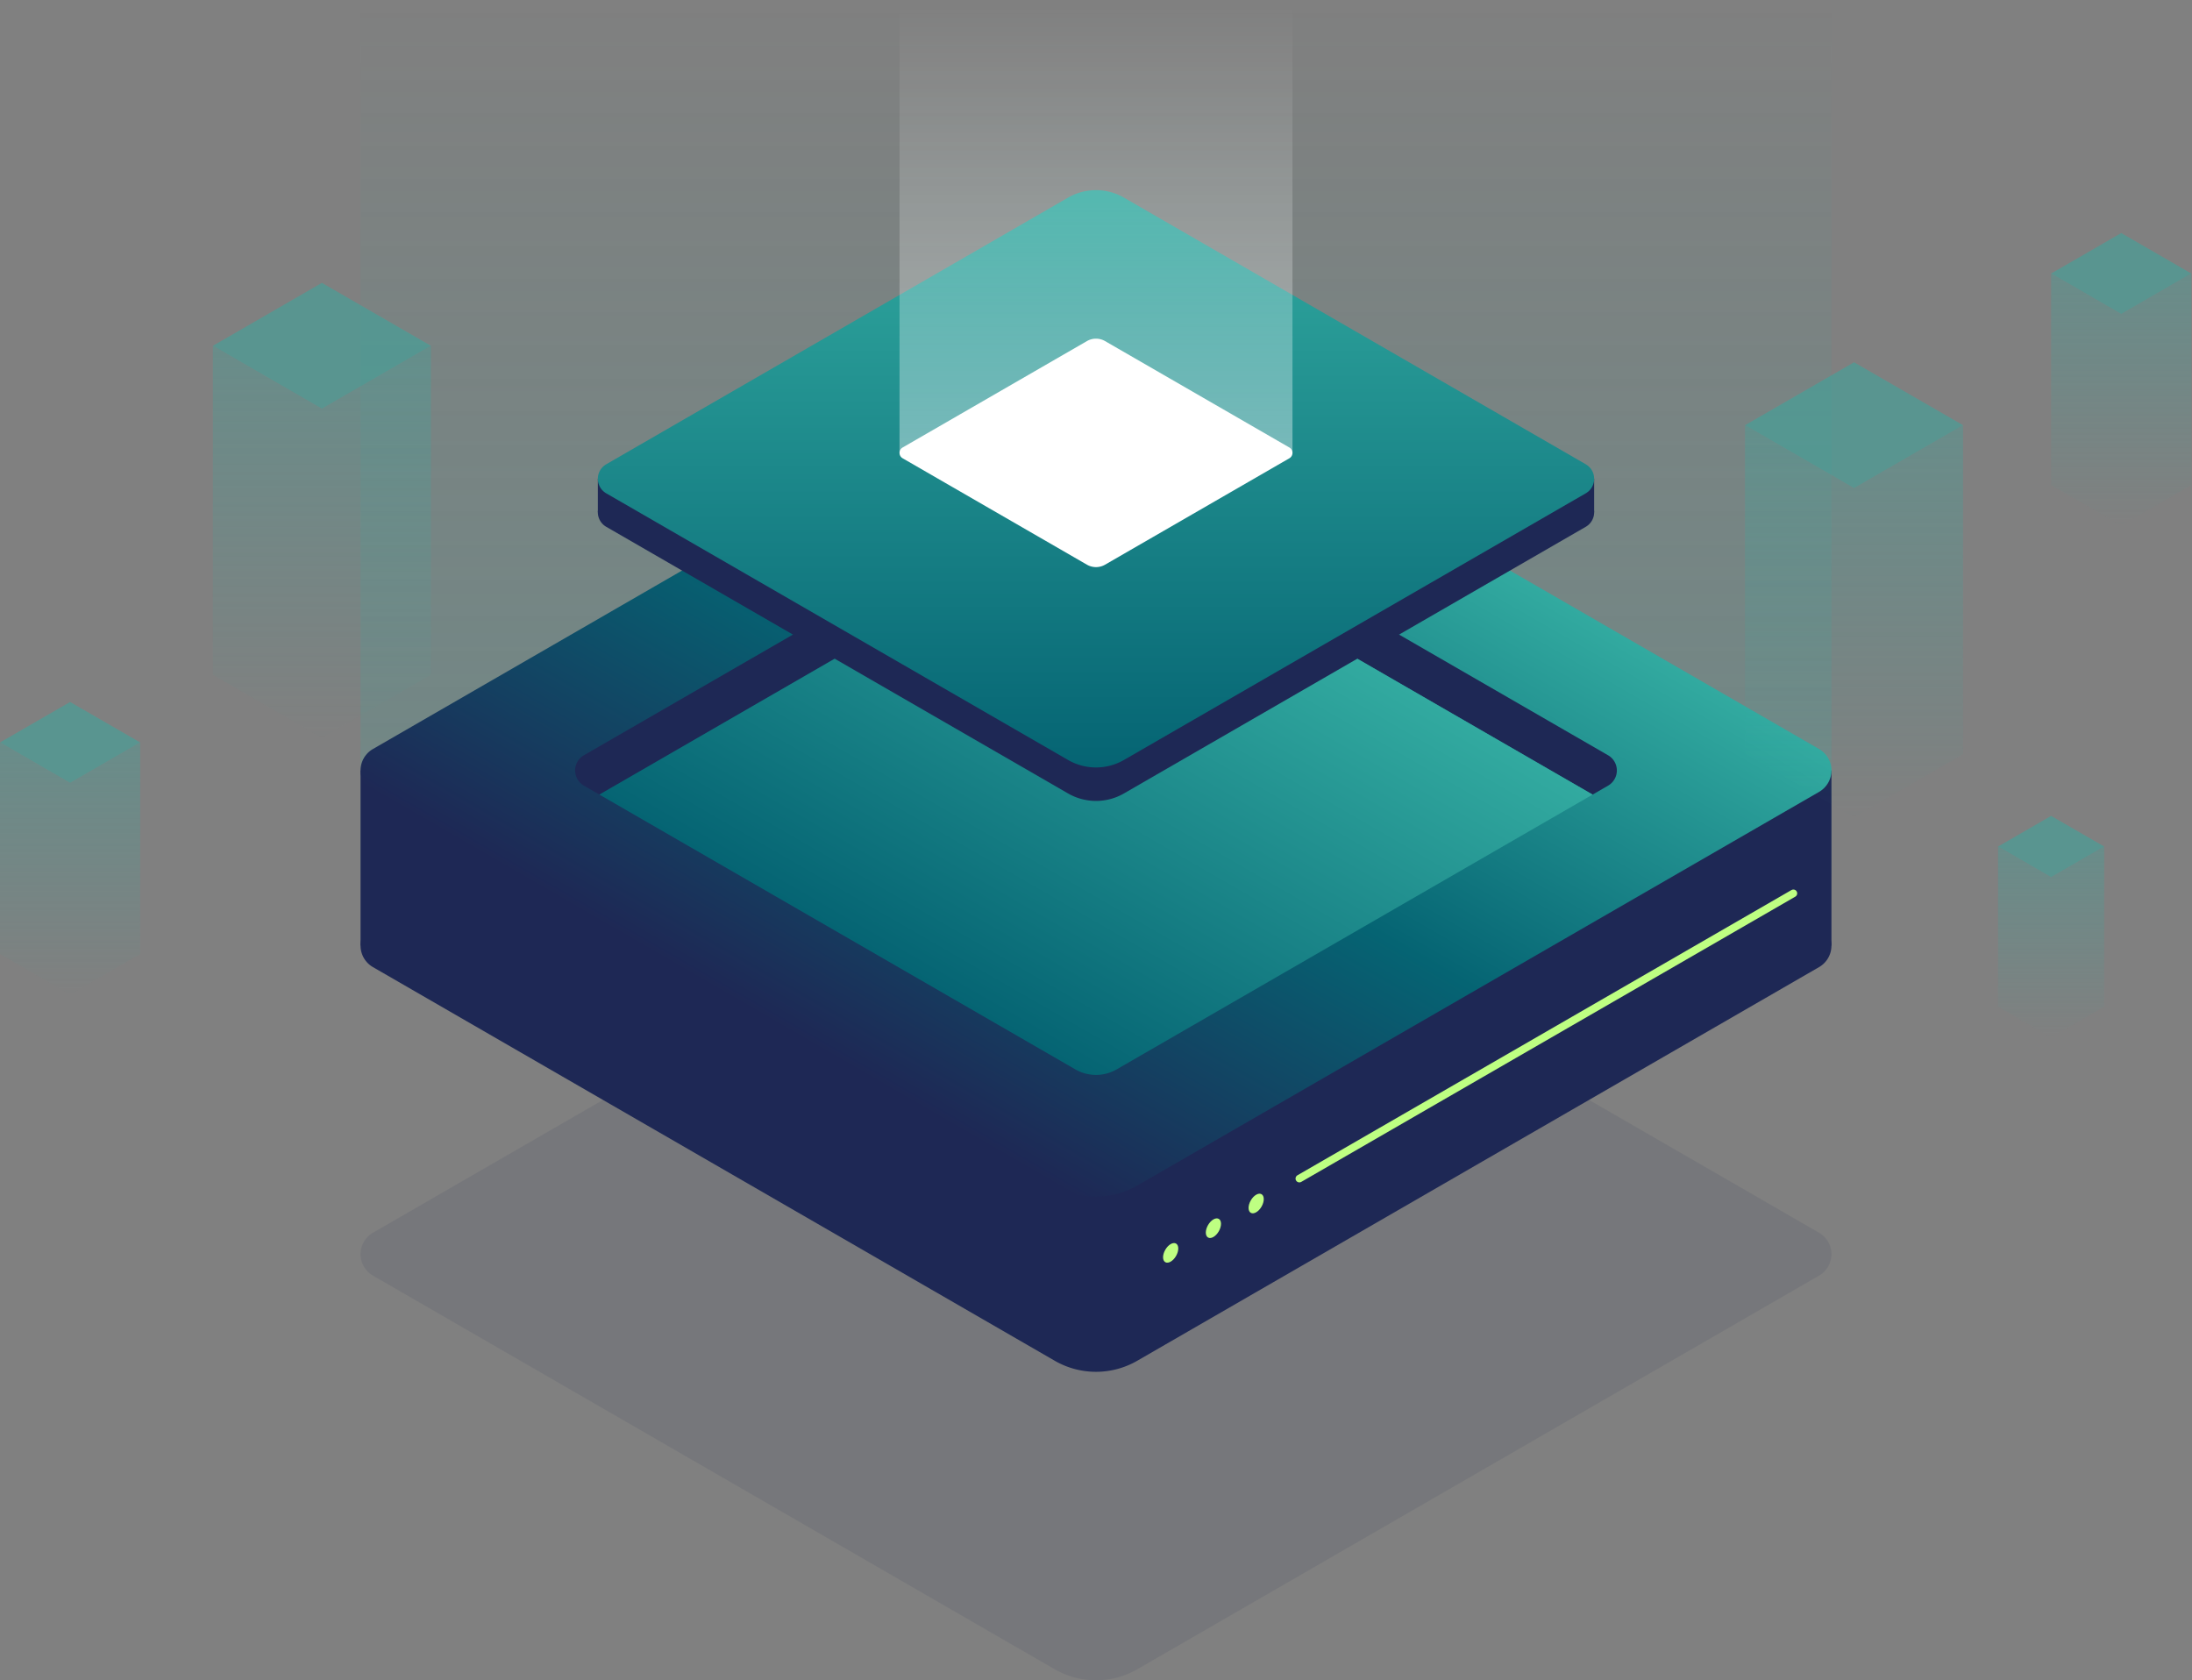 <svg xmlns="http://www.w3.org/2000/svg" xmlns:xlink="http://www.w3.org/1999/xlink" viewBox="0 0 574 440"><rect x="0" y="0" width="574" height="440" fill="#808080" stroke="none"/><defs><linearGradient id="a" x1="287" y1="1.244" x2="287" y2="228.82" gradientUnits="userSpaceOnUse"><stop offset="0" stop-color="#32aaa0" stop-opacity="0"/><stop offset="0.609" stop-color="#32aaa0" stop-opacity="0.625"/><stop offset="1" stop-color="#32aaa0"/></linearGradient><linearGradient id="b" x1="336.767" y1="115.547" x2="237.233" y2="287.946" gradientUnits="userSpaceOnUse"><stop offset="0" stop-color="#30a89e"/><stop offset="0" stop-color="#32aaa0"/><stop offset="0.5" stop-color="#056473"/><stop offset="1" stop-color="#1e2855"/></linearGradient><linearGradient id="c" x1="319.511" y1="151.754" x2="254.489" y2="264.374" gradientUnits="userSpaceOnUse"><stop offset="0" stop-color="#32aaa0"/><stop offset="1" stop-color="#056473"/></linearGradient><linearGradient id="d" x1="287" y1="49.79" x2="287" y2="200.961" xlink:href="#c"/><linearGradient id="e" x1="287" y1="118.592" x2="287" y2="0.729" gradientUnits="userSpaceOnUse"><stop offset="0" stop-color="#fff"/><stop offset="1" stop-color="#fff" stop-opacity="0"/></linearGradient><linearGradient id="f" x1="84.291" y1="193.188" x2="84.291" y2="90.553" xlink:href="#a"/><linearGradient id="g" x1="485.502" y1="213.983" x2="485.502" y2="111.348" xlink:href="#a"/><linearGradient id="h" x1="555.465" y1="137.613" x2="555.465" y2="71.625" xlink:href="#a"/><linearGradient id="i" x1="537.11" y1="271.63" x2="537.11" y2="221.668" xlink:href="#a"/><linearGradient id="j" x1="18.355" y1="260.404" x2="18.355" y2="194.415" xlink:href="#a"/></defs><title>header_rootserver</title><path d="M476.344,334.025,297.805,437.105a21.613,21.613,0,0,1-21.611,0L97.656,334.026a6.483,6.483,0,0,1,0-11.229L276.2,219.717a21.613,21.613,0,0,1,21.611,0L476.344,322.8A6.483,6.483,0,0,1,476.344,334.025Z" style="fill:#1e2855;opacity:0.1"/><rect x="94.415" y="1.244" width="385.17" height="227.576" style="opacity:0.2;fill:url(#a)"/><rect x="416.263" y="201.747" width="63.323" height="45.876" style="fill:#1e2855"/><rect x="94.415" y="201.747" width="63.323" height="45.876" style="fill:#1e2855"/><path d="M476.344,253.238,297.805,356.318a21.613,21.613,0,0,1-21.611,0L97.656,253.238a6.483,6.483,0,0,1,0-11.229l186.1-107.446a6.483,6.483,0,0,1,6.483,0l186.1,107.446A6.483,6.483,0,0,1,476.344,253.238Z" style="fill:#1e2855"/><path d="M476.344,207.361,297.805,310.441a21.613,21.613,0,0,1-21.611,0L97.656,207.362a6.483,6.483,0,0,1,0-11.229L276.2,93.053a21.613,21.613,0,0,1,21.611,0L476.344,196.132A6.483,6.483,0,0,1,476.344,207.361Z" style="fill:url(#b)"/><line x1="469.615" y1="233.927" x2="340.252" y2="308.615" style="fill:none;stroke:#beff82;stroke-linecap:round;stroke-miterlimit:10;stroke-width:2px"/><ellipse cx="306.553" cy="328.071" rx="2.816" ry="1.626" transform="translate(-130.841 429.516) rotate(-60)" style="fill:#beff82"/><ellipse cx="317.748" cy="321.607" rx="2.816" ry="1.626" transform="translate(-119.647 435.98) rotate(-60)" style="fill:#beff82"/><ellipse cx="328.943" cy="315.144" rx="2.816" ry="1.626" transform="translate(-108.452 442.443) rotate(-60)" style="fill:#beff82"/><path d="M291.322,135.479l125.72,72.585,4.054-2.341a4.592,4.592,0,0,0,0-7.953L291.322,122.845a8.644,8.644,0,0,0-8.644,0L152.9,197.771a4.591,4.591,0,0,0,0,7.952l4.054,2.341,125.72-72.585A8.644,8.644,0,0,1,291.322,135.479Z" style="fill:#1e2855"/><path d="M292.4,280.024l124.64-71.96L289.3,134.309a4.592,4.592,0,0,0-4.591,0L156.958,208.064,281.6,280.024A10.8,10.8,0,0,0,292.4,280.024Z" style="fill:url(#c)"/><rect x="374.556" y="125.376" width="42.892" height="8.764" style="fill:#1e2855"/><rect x="156.552" y="125.376" width="42.892" height="8.764" style="fill:#1e2855"/><path d="M415.252,137.943,294.319,207.764a14.637,14.637,0,0,1-14.638,0L158.748,137.943a4.391,4.391,0,0,1,0-7.606L279.681,60.516a14.637,14.637,0,0,1,14.638,0l120.933,69.821A4.391,4.391,0,0,1,415.252,137.943Z" style="fill:#1e2855"/><path d="M415.252,129.178,294.319,199a14.642,14.642,0,0,1-14.638,0L158.748,129.179a4.391,4.391,0,0,1,0-7.606L279.681,51.752a14.637,14.637,0,0,1,14.638,0l120.933,69.82A4.391,4.391,0,0,1,415.252,129.178Z" style="fill:url(#d)"/><path d="M337.636,120l-48.263,27.864a4.745,4.745,0,0,1-4.746,0L236.364,120a1.628,1.628,0,0,1,0-2.82l48.263-27.865a4.75,4.75,0,0,1,4.746,0l48.263,27.865A1.628,1.628,0,0,1,337.636,120Z" style="fill:#fff"/><rect x="235.55" y="0.729" width="102.9" height="117.862" style="opacity:0.4;fill:url(#e)"/><g style="opacity:0.5"><polygon points="55.743 90.553 84.291 107.036 112.839 90.554 84.291 74.071 55.743 90.553" style="fill:#32aaa0"/><polygon points="84.291 107.036 55.743 90.553 55.743 176.706 84.291 193.188 112.839 176.706 112.839 90.553 84.291 107.036" style="opacity:0.6;fill:url(#f)"/></g><g style="opacity:0.5"><polygon points="456.954 111.348 485.502 127.831 514.05 111.348 485.502 94.866 456.954 111.348" style="fill:#32aaa0"/><polygon points="485.502 127.831 456.954 111.348 456.954 197.5 485.502 213.983 514.05 197.5 514.05 111.348 485.502 127.831" style="opacity:0.6;fill:url(#g)"/></g><g style="opacity:0.5"><polygon points="537.11 71.625 555.465 82.222 573.82 71.625 555.465 61.028 537.11 71.625" style="fill:#32aaa0"/><polygon points="555.465 82.222 537.11 71.625 537.11 127.016 555.465 137.613 573.82 127.016 573.82 71.625 555.465 82.222" style="opacity:0.6;fill:url(#h)"/></g><g style="opacity:0.5"><polygon points="523.213 221.668 537.11 229.692 551.007 221.668 537.11 213.645 523.213 221.668" style="fill:#32aaa0"/><polygon points="537.11 229.692 523.213 221.668 523.213 263.607 537.11 271.63 551.007 263.607 551.007 221.668 537.11 229.692" style="opacity:0.6;fill:url(#i)"/></g><g style="opacity:0.5"><polygon points="0 194.415 18.355 205.012 36.71 194.415 18.355 183.818 0 194.415" style="fill:#32aaa0"/><polygon points="18.355 205.012 0 194.415 0 249.806 18.355 260.404 36.71 249.806 36.71 194.415 18.355 205.012" style="opacity:0.6;fill:url(#j)"/></g></svg>